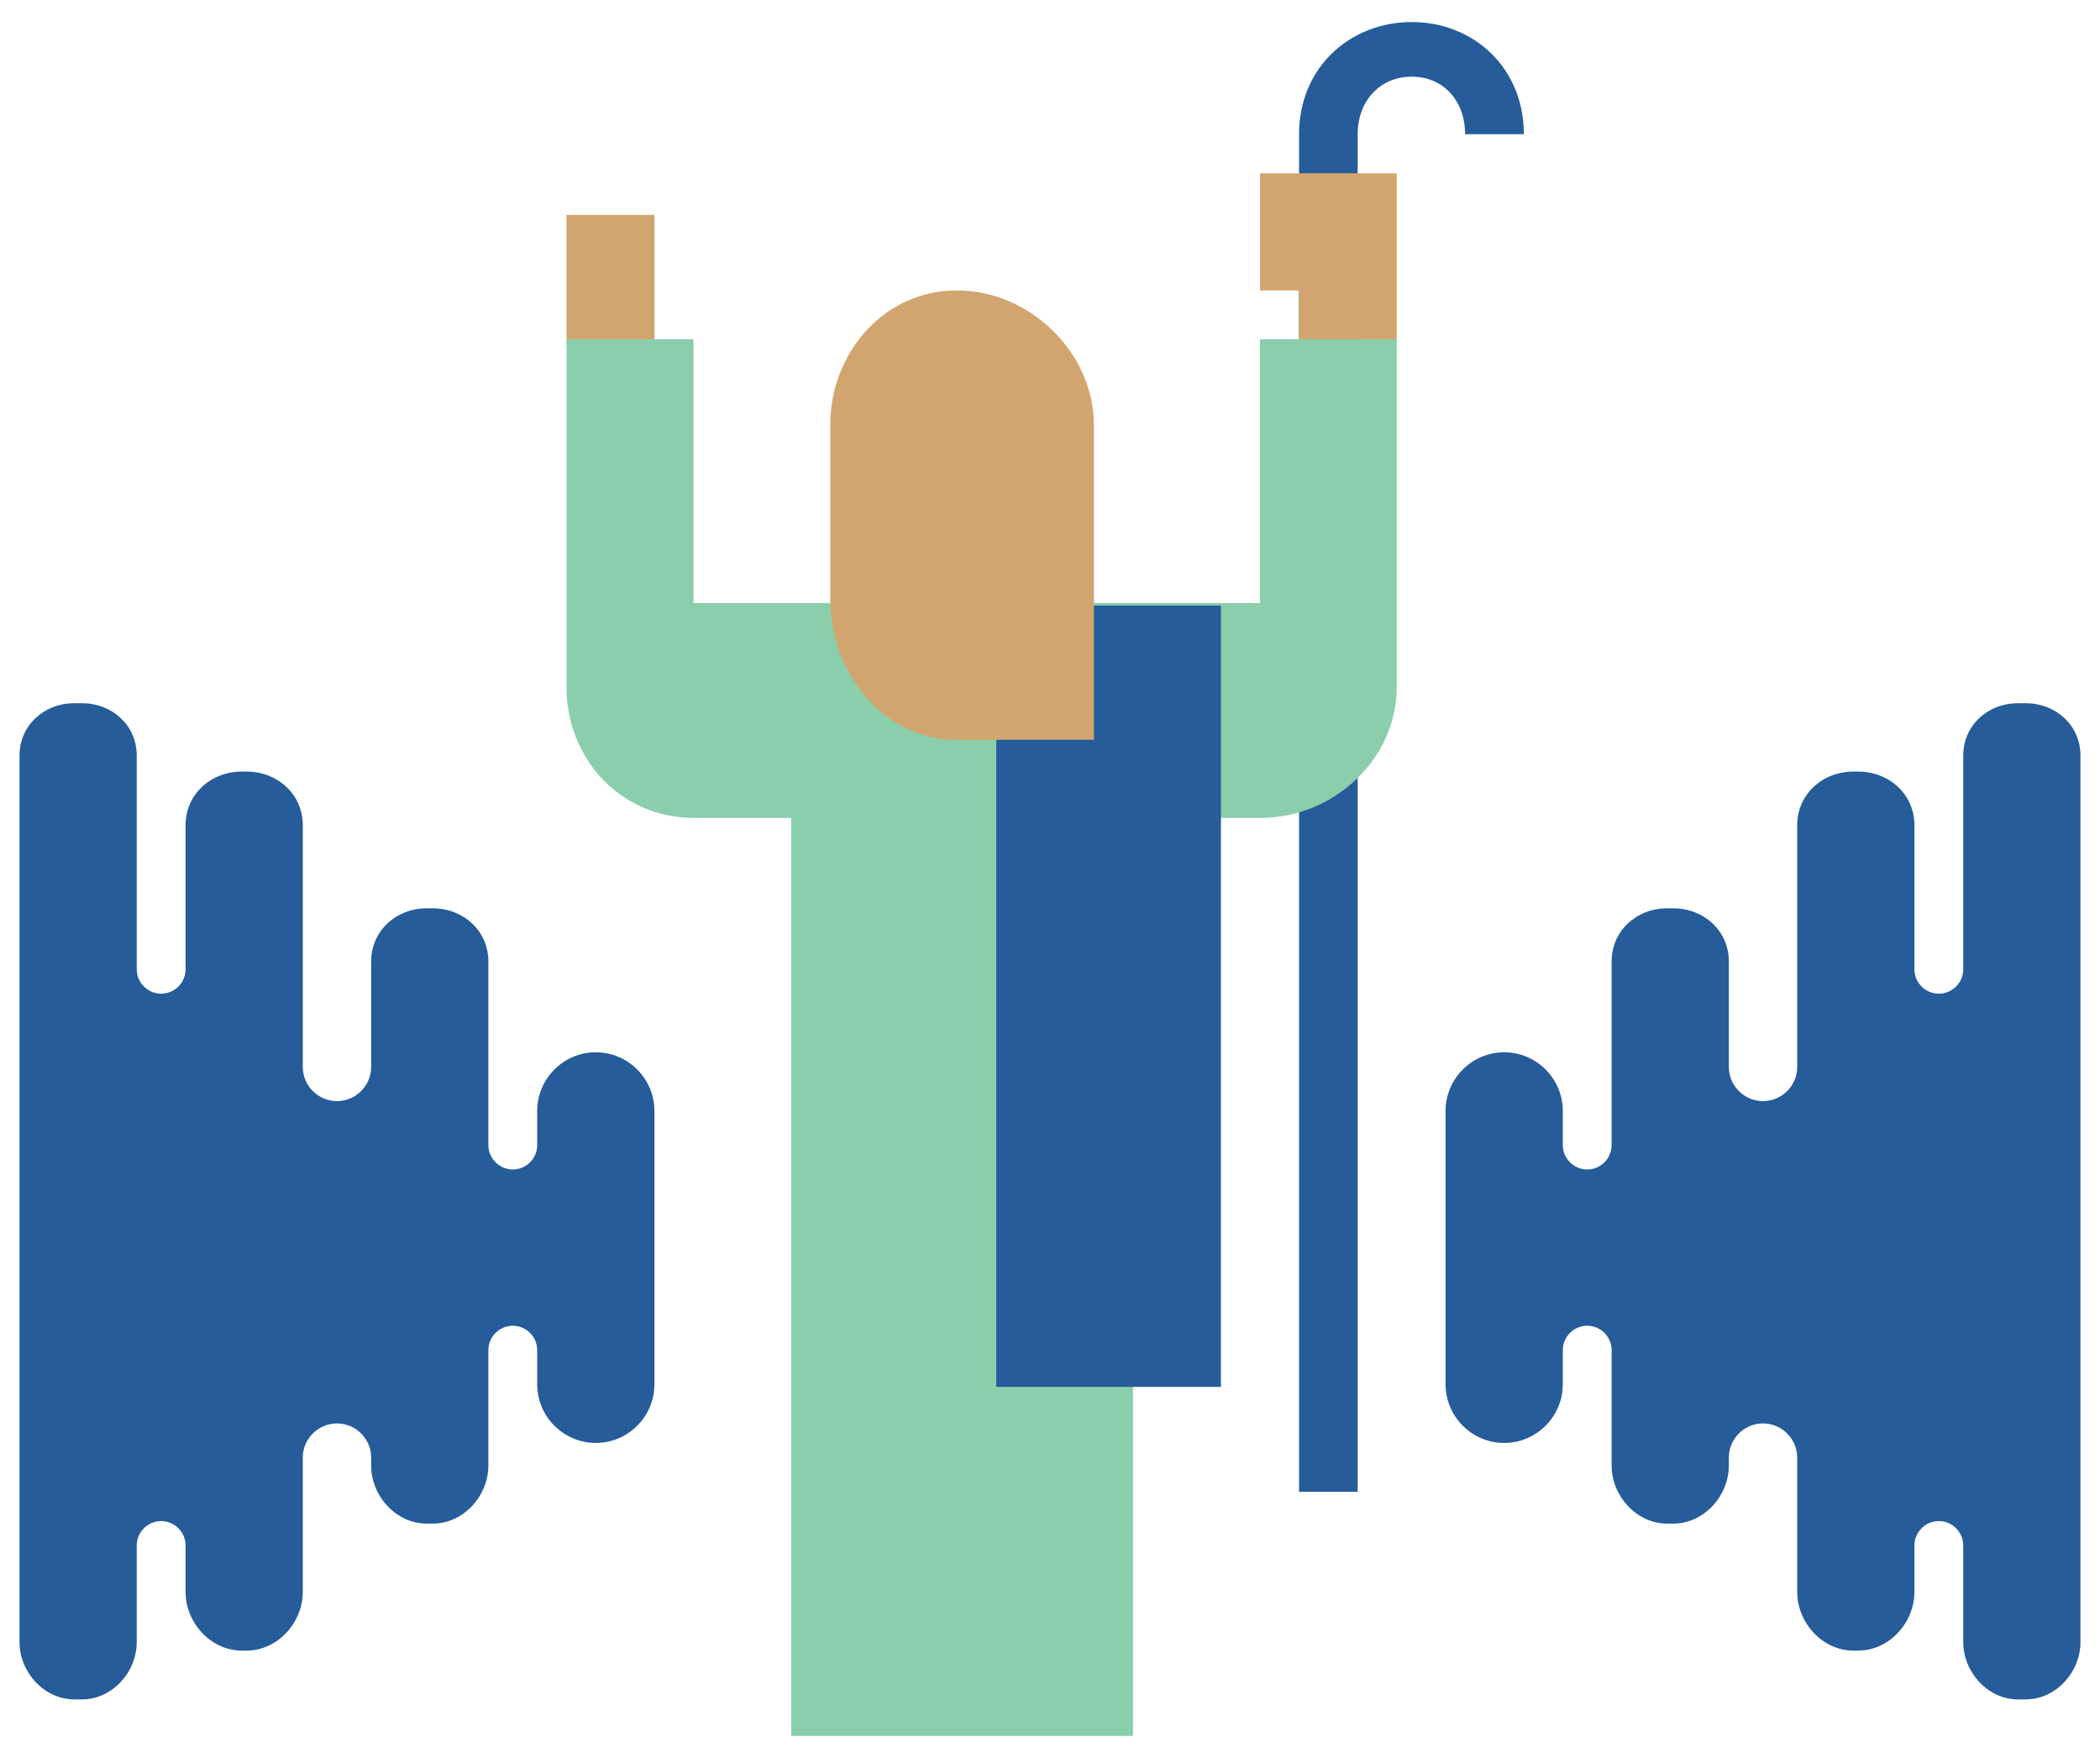 <?xml version="1.0" encoding="utf-8"?>
<!-- Generator: Adobe Illustrator 16.0.0, SVG Export Plug-In . SVG Version: 6.00 Build 0)  -->
<!DOCTYPE svg PUBLIC "-//W3C//DTD SVG 1.1//EN" "http://www.w3.org/Graphics/SVG/1.1/DTD/svg11.dtd">
<svg version="1.1" id="Layer_1" xmlns="http://www.w3.org/2000/svg" xmlns:xlink="http://www.w3.org/1999/xlink" x="0px" y="0px"
	 width="215px" height="180px" viewBox="0 0 215 180" enable-background="new 0 0 215 180" xml:space="preserve">
<g>
	<g>
		<path fill="#255C99" d="M144.531,2.259C138.2,2.259,133,6.928,133,13.741v139h6v-139c0-3.406,2.283-5.891,5.531-5.891
			S150,10.335,150,13.741h6.013C156.013,6.928,150.861,2.259,144.531,2.259z"/>
		<rect x="58" y="22" fill="#D3A56E" width="9" height="13"/>
		<path fill="#8ACEAC" d="M129,34.741v27H71v-27H58v35.605c0,7.403,5.607,13.395,13.011,13.395H81v94h35v-94h13.1
			c7.403,0,13.9-5.991,13.9-13.395V34.741H129z"/>
		<rect x="102" y="62" fill="#255C99" width="23" height="80"/>
		<path fill="#D3A56E" d="M98.03,29.741h-0.121C90.506,29.741,85,36.134,85,43.537V61.41c0,7.403,5.418,14.331,12.821,14.331H112
			V43.537C112,36.134,105.434,29.741,98.03,29.741z"/>
		<polygon fill="#D3A56E" points="133,17.741 129,17.741 129,29.741 129.1,29.741 133,29.741 133,34.741 143,34.741 143,29.741 
			143,17.741 		"/>
	</g>
	<path fill="#255C99" d="M61,107.741c-3.3,0-6,2.7-6,6v3.5c0,1.375-1.125,2.5-2.5,2.5s-2.5-1.125-2.5-2.5V98.434
		C50,95.303,47.438,93,44.308,93h-0.615C40.562,93,38,95.303,38,98.434v8.808v2c0,1.925-1.575,3.5-3.5,3.5s-3.5-1.575-3.5-3.5v-2
		v-10v-12.75C31,81.329,28.412,79,25.25,79h-0.5C21.587,79,19,81.329,19,84.491v1.75v10.891v2.109c0,1.375-1.125,2.5-2.5,2.5
		s-2.5-1.125-2.5-2.5v-2.109V86.241v-8.879C14,74.258,11.483,72,8.378,72H7.621C4.517,72,2,74.258,2,77.362v90.758
		c0,3.104,2.517,5.88,5.621,5.88h0.757c3.105,0,5.622-2.775,5.622-5.88v-6.77v-3.109c0-1.375,1.125-2.5,2.5-2.5s2.5,1.125,2.5,2.5
		v3.109v1.641c0,3.162,2.587,6.009,5.75,6.009h0.5c3.162,0,5.75-2.847,5.75-6.009v-0.75v-11v-2c0-1.925,1.575-3.5,3.5-3.5
		s3.5,1.575,3.5,3.5v0.808c0,3.131,2.562,5.951,5.692,5.951h0.615c3.131,0,5.692-2.82,5.692-5.951v-11.808
		c0-1.375,1.125-2.5,2.5-2.5s2.5,1.125,2.5,2.5v3.5c0,3.3,2.7,6,6,6s6-2.7,6-6v-28C67,110.441,64.3,107.741,61,107.741z"/>
	<path fill="#255C99" d="M154,107.741c3.3,0,6,2.7,6,6v3.5c0,1.375,1.125,2.5,2.5,2.5s2.5-1.125,2.5-2.5V98.434
		c0-3.131,2.562-5.434,5.691-5.434h0.616c3.131,0,5.692,2.303,5.692,5.434v8.808v2c0,1.925,1.575,3.5,3.5,3.5s3.5-1.575,3.5-3.5v-2
		v-10v-12.75c0-3.162,2.588-5.491,5.75-5.491h0.5c3.163,0,5.75,2.329,5.75,5.491v1.75v10.891v2.109c0,1.375,1.125,2.5,2.5,2.5
		s2.5-1.125,2.5-2.5v-2.109V86.241v-8.879c0-3.104,2.517-5.362,5.621-5.362h0.757c3.105,0,5.622,2.258,5.622,5.362v90.758
		c0,3.104-2.517,5.88-5.622,5.88h-0.757c-3.104,0-5.621-2.775-5.621-5.88v-6.77v-3.109c0-1.375-1.125-2.5-2.5-2.5
		s-2.5,1.125-2.5,2.5v3.109v1.641c0,3.162-2.587,6.009-5.75,6.009h-0.5c-3.162,0-5.75-2.847-5.75-6.009v-0.75v-11v-2
		c0-1.925-1.575-3.5-3.5-3.5s-3.5,1.575-3.5,3.5v0.808c0,3.131-2.562,5.951-5.692,5.951h-0.616c-3.13,0-5.691-2.82-5.691-5.951
		v-11.808c0-1.375-1.125-2.5-2.5-2.5s-2.5,1.125-2.5,2.5v3.5c0,3.3-2.7,6-6,6s-6-2.7-6-6v-28C148,110.441,150.7,107.741,154,107.741
		z"/>
</g>
</svg>

